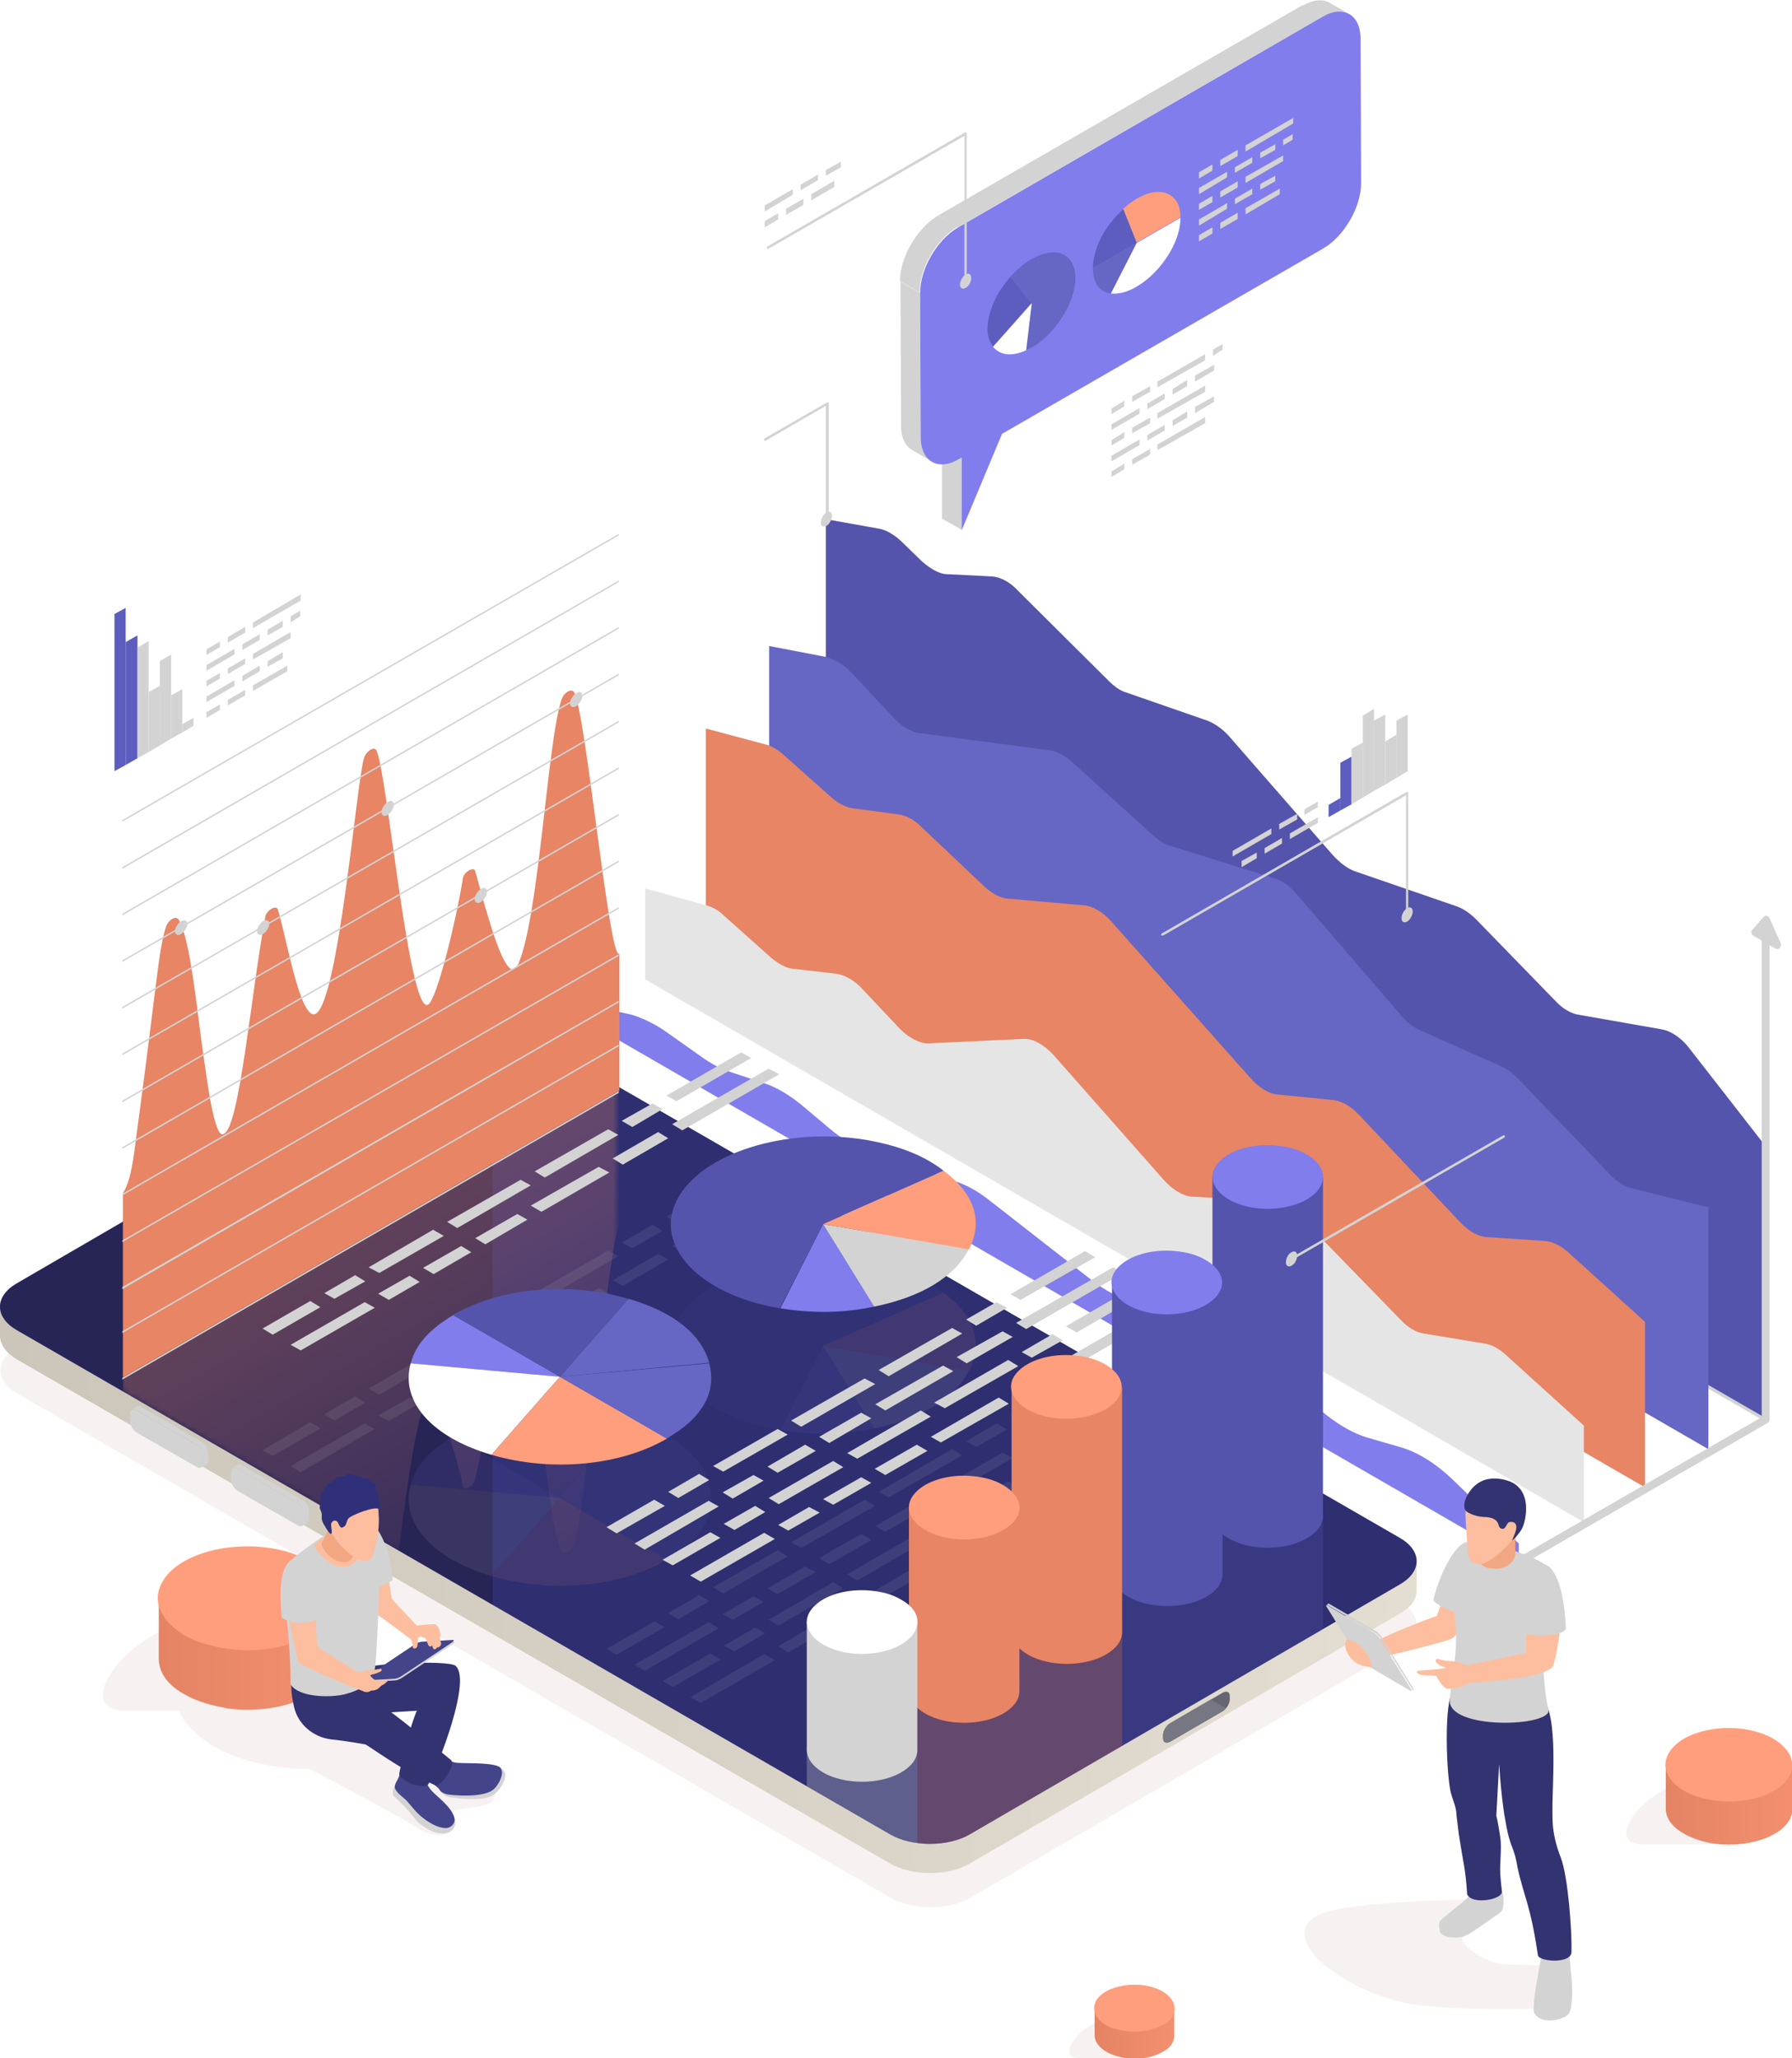 <?xml version="1.0" encoding="utf-8"?>
<!-- Generator: Adobe Illustrator 23.0.3, SVG Export Plug-In . SVG Version: 6.00 Build 0)  -->
<svg version="1.1" id="_x30_" xmlns="http://www.w3.org/2000/svg" xmlns:xlink="http://www.w3.org/1999/xlink" x="0px" y="0px"
	 viewBox="0 0 319.4 366.7" style="enable-background:new 0 0 319.4 366.7;" xml:space="preserve">
<style type="text/css">
	.st0{fill:#D3D3D3;}
	.st1{fill:#5454AC;}
	.st2{fill:#6666C4;}
	.st3{fill:#E78565;}
	.st4{fill:#E5E5E5;}
	.st5{fill:#817DEC;}
	.st6{opacity:0.6;fill:#F2E9E7;}
	.st7{fill:url(#SVGID_1_);}
	.st8{fill:#2E2E70;}
	.st9{opacity:0.3;fill:#181019;}
	.st10{fill:#181019;}
	.st11{fill:#666673;}
	.st12{fill:#777784;}
	.st13{enable-background:new    ;}
	.st14{filter:url(#Adobe_OpacityMaskFilter);}
	.st15{clip-path:url(#SVGID_3_);fill:url(#SVGID_5_);}
	.st16{opacity:0.3;clip-path:url(#SVGID_3_);mask:url(#SVGID_4_);}
	.st17{fill:url(#SVGID_6_);}
	.st18{opacity:0.3;clip-path:url(#SVGID_3_);}
	.st19{fill:#8A18ED;}
	.st20{fill:#FFD03B;}
	.st21{fill:#E8A3D7;}
	.st22{fill:#E467E8;}
	.st23{opacity:0.1;}
	.st24{fill:#FF9E7C;}
	.st25{fill:#FFFFFF;}
	.st26{fill:#5D5DBF;}
	.st27{fill:url(#SVGID_7_);}
	.st28{fill:url(#SVGID_8_);}
	.st29{fill:url(#SVGID_9_);}
	.st30{fill:#FCBE9F;}
	.st31{fill:#333372;}
	.st32{fill:#F1A782;}
	.st33{fill:#44448B;}
	.st34{fill:#30307A;}
</style>
<g id="_x31_">
	<g id="_x32__1_">
		<g id="_x31_4_1_">
			<g>
				<path class="st0" d="M143.7,153.7c0.1-0.2,0.4-0.3,0.6-0.3l4.9,0.6c0.3,0,0.5,0.3,0.6,0.5c0,0.2,0,0.3-0.1,0.5
					c-0.1,0.1-0.1,0.2-0.2,0.2l-1,0.6l166.3,96c-0.1,0.5-0.2,0.9-0.3,1.4l-167.4-96.6l-1.6,0.9c-0.2,0.1-0.4,0.1-0.6,0
					c-0.2-0.1-0.3-0.2-0.4-0.4l-1-2.8C143.5,154.1,143.6,153.9,143.7,153.7z"/>
				<g>
					<path class="st1" d="M168.8,102.3l8,0.4c1.4,0.1,3.1,0.9,4.5,2.4l16.3,16.2c1,1,2.1,1.8,3.2,2.1l14.4,5
						c1.3,0.5,2.6,1.4,3.8,2.7l18.6,21.3c1.2,1.3,2.5,2.3,3.8,2.8l18.3,6.3c1.1,0.4,2.3,1.2,3.4,2.3l14.1,14.5
						c1.3,1.4,2.8,2.3,4.2,2.5l14.8,2.6c1.7,0.3,3.6,1.6,5,3.5l13.4,17.2v48.5l-167.4-96.7V92.5l9.5,1.7c1.2,0.2,2.6,1,3.9,2.2
						l3.7,3.6C165.9,101.4,167.5,102.3,168.8,102.3z"/>
					<path class="st2" d="M151.8,119.9l7.5,8c1.4,1.5,3,2.5,4.5,2.7l23.4,3.1c1.2,0.2,2.6,0.9,3.8,2l14.6,13.2c1,0.9,2,1.5,3,1.8
						l18.6,5.8c1.4,0.4,2.8,1.5,4,2.9l18.6,21.6c1,1.2,2.2,2.1,3.4,2.6l14.4,6.4c1,0.4,2,1.2,3,2.2l16.3,17c1.2,1.3,2.6,2.2,3.9,2.5
						l13.7,3.4v7.3v35.8l-167.4-96.7v-46.4l10.4,2C149,117.6,150.5,118.5,151.8,119.9z"/>
					<path class="st3" d="M139.8,134.6l8.3,7.4c1.2,1.1,2.6,1.8,3.8,2l8.3,1.1c1.3,0.2,2.7,0.9,4,2.2l11.2,10.6
						c1.4,1.3,2.9,2.1,4.2,2.2l13.6,1.2c1.5,0.1,3.4,1.2,4.9,2.9l24.8,27.9c1.5,1.7,3.3,2.8,4.8,2.9l10,1c1.5,0.2,3.1,1.1,4.6,2.7
						l17.9,19c1.5,1.6,3.2,2.6,4.7,2.7l10.5,0.7c1.3,0.1,2.7,0.8,4.1,2l13.7,12.4V265l-167.4-96.7v-38.5l10.9,2.9
						C137.7,133,138.8,133.7,139.8,134.6z"/>
					<path class="st4" d="M129.1,163.2l8.3,7.4c1.3,1.1,2.7,1.9,3.9,2l7.8,0.9c1.4,0.2,3.1,1.1,4.5,2.6l6.7,7.1
						c1.6,1.7,3.6,2.7,5.1,2.7l17.1-0.8c1.6-0.1,3.7,1.1,5.4,3l19.5,22.1c1.6,1.8,3.5,2.9,5,3l14.5,0.8c1.4,0.1,3.1,1,4.6,2.5
						l18.1,18.6c1.3,1.4,2.8,2.3,4.2,2.5l10.9,1.8c1.2,0.2,2.5,0.9,3.7,2l13.9,12.6v17.2L115,174.5v-16.2l10.9,3
						C127,161.6,128.1,162.2,129.1,163.2z"/>
					<path class="st5" d="M119.1,184.1l5.8,4.1c1.8,1.3,3.5,2.2,5.3,2.8l6,2c2.2,0.7,4.5,2.1,6.7,3.9l5,4.2c2.1,1.8,4.4,3.1,6.5,3.8
						l16,5.6c2,0.7,4,1.8,6,3.4l18.2,14.2c2.3,1.8,4.8,3.1,7,3.7l11.1,3c2.4,0.7,5,2.1,7.5,4.1l16.2,13.2c2.4,1.9,4.9,3.3,7.2,4
						l6.2,1.8c3,0.9,6.2,2.9,9.1,5.7l11.8,11.4v3l-167.4-96.7v-2.6l9.3,2.1C114.6,181.4,116.9,182.5,119.1,184.1z"/>
				</g>
				<g>
					<path class="st0" d="M263,281.9l51-29.4v-85.9c0-0.4,0.3-0.7,0.7-0.7c0.4,0,0.7,0.3,0.7,0.7v86.3c0,0.2-0.1,0.5-0.3,0.6
						l-51.3,29.6c-0.1,0.1-0.2,0.1-0.3,0.1c-0.2,0-0.5-0.1-0.6-0.3C262.6,282.5,262.7,282.1,263,281.9z"/>
					<path class="st0" d="M312.3,165.7l2-2.3c0.2-0.2,0.4-0.3,0.6-0.2c0.2,0,0.4,0.2,0.5,0.4l2,4.5c0.1,0.3,0,0.6-0.2,0.8
						c-0.1,0.1-0.3,0.2-0.5,0.2c-0.1,0-0.2,0-0.3-0.1l-3.9-2.3c-0.2-0.1-0.3-0.3-0.3-0.5C312.1,166.1,312.1,165.9,312.3,165.7z"/>
					<path class="st0" d="M260.4,283.8l0.6-2.9c0-0.2,0.2-0.4,0.4-0.5c0.2-0.1,0.5-0.1,0.7,0.1l4,2.9c0.2,0.2,0.3,0.5,0.2,0.8
						c-0.1,0.2-0.2,0.3-0.3,0.4c-0.1,0.1-0.2,0.1-0.3,0.1l-4.5,0c-0.2,0-0.4-0.1-0.5-0.2C260.4,284.2,260.4,284,260.4,283.8z"/>
				</g>
			</g>
		</g>
		<g id="_x31_6_2_">
			<g id="_x31_6_3_">
				<g>
					<path class="st6" d="M249.5,285.3L93.9,195.5c-4-2.3-10.4-2.3-14.4,0L3,240c-3.9,2.3-3.9,6,0.1,8.3l155.6,89.8
						c4,2.3,10.4,2.3,14.3,0l76.6-44.5C253.5,291.3,253.4,287.6,249.5,285.3z"/>
					<g>
						<linearGradient id="SVGID_1_" gradientUnits="userSpaceOnUse" x1="-1.649113e-05" y1="283.222" x2="252.466" y2="283.222">
							<stop  offset="0" style="stop-color:#CBC6B9"/>
							<stop  offset="1" style="stop-color:#E4DED2"/>
						</linearGradient>
						<path class="st7" d="M0,232.8l0,5.2c0,1.5,1,3,3,4.2l155.6,89.8c4,2.3,10.4,2.3,14.3,0l76.6-44.5c2-1.1,3-2.6,3-4.1l0-5.2
							L0,232.8z"/>
						<g>
							<path class="st8" d="M249.5,274c4,2.3,4,6,0,8.3l-76.6,44.5c-3.9,2.3-10.4,2.3-14.3,0L3,237c-4-2.3-4-6-0.1-8.3l76.6-44.5
								c4-2.3,10.4-2.3,14.4,0L249.5,274z"/>
						</g>
						<path class="st9" d="M87.7,182.5c-2.9-0.2-5.9,0.4-8.2,1.7L3,228.7c-3.9,2.3-3.9,6,0.1,8.3l84.7,48.9V182.5z"/>
						<polygon class="st10" points="21.8,217.7 36.2,217.7 67.3,199.7 67.3,191.3 						"/>
						<path class="st11" d="M217.9,304.9l-9.3,5.4c-0.7,0.4-1.3,0.2-1.3-0.6v-0.6c0-0.7,0.6-1.7,1.3-2.1l9.3-5.4
							c0.7-0.4,1.3-0.2,1.3,0.6v0.6C219.2,303.5,218.6,304.5,217.9,304.9z"/>
						<path class="st12" d="M218.5,304.4l-2.7-1.6l-7.2,4.2c-0.7,0.4-1.3,1.4-1.3,2.1v0.6c0,0.7,0.6,1,1.3,0.6l9.3-5.4
							C218.1,304.8,218.3,304.6,218.5,304.4z"/>
						<g>
							<g class="st13">
								<path class="st0" d="M36.9,258c-0.1-0.2-0.3-0.5-0.4-0.7c-0.1-0.2-0.3-0.3-0.5-0.4l-10.8-6.2c-0.3-0.2-0.6-0.2-0.8-0.1
									l-0.9,0.5c0.2-0.1,0.5-0.1,0.8,0.1l10.8,6.2c0.2,0.1,0.3,0.2,0.5,0.4c0.2,0.2,0.3,0.4,0.4,0.7c0.1,0.3,0.2,0.6,0.2,0.8
									l0,1.4c0,0.3-0.1,0.6-0.3,0.7l0.9-0.5c0.2-0.1,0.3-0.4,0.3-0.7l0-1.4C37,258.6,37,258.3,36.9,258z"/>
								<path class="st0" d="M35.1,257.5l-10.8-6.2c-0.6-0.3-1.1-0.1-1.1,0.6l0,1.4c0,0.7,0.5,1.5,1.1,1.9l10.8,6.2
									c0.6,0.3,1.1,0.1,1.1-0.6l0-1.4C36.2,258.7,35.7,257.8,35.1,257.5z"/>
							</g>
							<g class="st13">
								<path class="st0" d="M54.9,268.4c-0.1-0.2-0.3-0.5-0.4-0.7c-0.1-0.2-0.3-0.3-0.5-0.4l-10.8-6.2c-0.3-0.2-0.6-0.2-0.8-0.1
									l-0.9,0.5c0.2-0.1,0.5-0.1,0.8,0.1l10.8,6.2c0.2,0.1,0.3,0.2,0.5,0.4c0.2,0.2,0.3,0.4,0.4,0.7c0.1,0.3,0.2,0.6,0.2,0.8
									l0,1.4c0,0.3-0.1,0.6-0.3,0.7l0.9-0.5c0.2-0.1,0.3-0.4,0.3-0.7l0-1.4C55.1,269,55,268.7,54.9,268.4z"/>
								<path class="st0" d="M53.1,267.9l-10.8-6.2c-0.6-0.3-1.1-0.1-1.1,0.6l0,1.4c0,0.7,0.5,1.5,1.1,1.9l10.8,6.2
									c0.6,0.3,1.1,0.1,1.1-0.6l0-1.4C54.2,269.1,53.7,268.2,53.1,267.9z"/>
							</g>
						</g>
					</g>
				</g>
				<g>
					<defs>
						<path id="SVGID_2_" d="M249.5,274c4,2.3,4,6,0,8.3l-76.6,44.5c-3.9,2.3-10.4,2.3-14.3,0L3,237c-4-2.3-4-6-0.1-8.3l76.6-44.5
							c4-2.3,10.4-2.3,14.4,0L249.5,274z"/>
					</defs>
					<clipPath id="SVGID_3_">
						<use xlink:href="#SVGID_2_"  style="overflow:visible;"/>
					</clipPath>
					<defs>
						<filter id="Adobe_OpacityMaskFilter" filterUnits="userSpaceOnUse" x="21.8" y="194.6" width="88.5" height="122.8">
							<feColorMatrix  type="matrix" values="1 0 0 0 0  0 1 0 0 0  0 0 1 0 0  0 0 0 1 0"/>
						</filter>
					</defs>
					<mask maskUnits="userSpaceOnUse" x="21.8" y="194.6" width="88.5" height="122.8" id="SVGID_4_">
						<g id="XMLID_2_" class="st14">
							<linearGradient id="SVGID_5_" gradientUnits="userSpaceOnUse" x1="51.539" y1="228.073" x2="85.66" y2="287.173">
								<stop  offset="0" style="stop-color:#FFFFFF"/>
								<stop  offset="3.461224e-02" style="stop-color:#F2F2F2"/>
								<stop  offset="0.246" style="stop-color:#AAAAAA"/>
								<stop  offset="0.444" style="stop-color:#6D6D6D"/>
								<stop  offset="0.624" style="stop-color:#3E3E3E"/>
								<stop  offset="0.783" style="stop-color:#1C1C1C"/>
								<stop  offset="0.913" style="stop-color:#070707"/>
								<stop  offset="1" style="stop-color:#000000"/>
							</linearGradient>
							<rect x="15.4" y="168.5" class="st15" width="107.4" height="180.1"/>
						</g>
					</mask>
					<g class="st16">
						
							<linearGradient id="SVGID_6_" gradientUnits="userSpaceOnUse" x1="66.052" y1="481.489" x2="66.052" y2="567.155" gradientTransform="matrix(1 -0.577 0 -1 0 825.899)">
							<stop  offset="0" style="stop-color:#2E2E70"/>
							<stop  offset="1" style="stop-color:#E78565"/>
						</linearGradient>
						<path class="st17" d="M102.3,275.2c-0.5,1.2-1.8,1.9-2.2,1.2c-2.5-4.3-4-33.9-7.7-38.1c-0.3-0.3-1,0-1.4,0.7
							c-2,3.7-4.4,15.6-6.3,24.6c-0.2,1.1-2.1,2.2-2.2,1.2c-1.1-5.7-4.6-16.3-6.2-15.4c-3.4,2-7.3,49.9-9.2,55.9
							c-0.4,1.2-1.8,2-2.2,1.2c-1.3-2.2-4.5-38-8.6-35.7c-2.8,1.6-5.4,20.7-6.8,26.4c-0.3,1.2-2,2.1-2.2,1.2
							c-2.5-10.3-4.6-32.4-7.4-30.2c-1.7,0.5-3.2,14.8-3.5,17c-1.2,9.2-2.4,24.7-4.6,30.4c-0.5,1.2-1.8,2-2.2,1.2
							c-1.3-2.2-1.8-9.3-4.8-28.1c-0.9-5.4-1.2-9.9-2.9-10.6v-32.8l88.5-51.1v24.4C108.6,219.6,104.4,269.4,102.3,275.2z"/>
					</g>
					<g class="st18">
						<g>
							<path class="st1" d="M216.1,269.6v60.3c0,1.5,0.9,2.9,2.9,4.1c3.8,2.2,10.1,2.2,13.9,0c1.9-1.1,2.9-2.5,2.9-4v-60.3
								L216.1,269.6z"/>
							<path class="st19" d="M232.9,265.5c-1.5-0.9-3.3-1.4-5.4-1.6c-4.3-0.4-8.3,0.8-10.3,3c-2,2.2-1.2,4.8,1.8,6.6
								c2.3,1.3,5.3,1.9,8.5,1.6c3.2-0.3,5.7-1.4,7.2-3C236.7,269.9,235.9,267.3,232.9,265.5z"/>
						</g>
						<g>
							<path class="st1" d="M198.2,279.6v51.8c0,1.5,0.9,2.9,2.9,4.1c3.8,2.2,10.1,2.2,13.9,0c1.9-1.1,2.9-2.5,2.9-4v-51.8
								L198.2,279.6z"/>
							<path class="st20" d="M214.9,275.6c-1.5-0.9-3.3-1.4-5.4-1.6c-4.3-0.4-8.3,0.8-10.3,3c-2,2.2-1.2,4.8,1.8,6.6
								c2.3,1.3,5.3,1.9,8.5,1.6c3.2-0.3,5.7-1.4,7.2-3C218.7,280,218,277.4,214.9,275.6z"/>
						</g>
						<g>
							<path class="st3" d="M180.3,289v43.6c0,1.5,0.9,2.9,2.9,4.1c3.8,2.2,10.1,2.2,13.9,0c1.9-1.1,2.9-2.5,2.9-4v-43.6L180.3,289z
								"/>
							<path class="st19" d="M197,285c-1.5-0.9-3.3-1.4-5.4-1.6c-4.3-0.4-8.3,0.8-10.3,3c-2,2.2-1.2,4.8,1.8,6.6
								c2.3,1.3,5.3,1.9,8.5,1.6c3.2-0.3,5.7-1.4,7.2-3C200.8,289.3,200.1,286.7,197,285z"/>
						</g>
						<g>
							<path class="st3" d="M162,300v32.5c0,1.5,0.9,2.9,2.9,4.1c3.8,2.2,10.1,2.2,13.9,0c1.9-1.1,2.9-2.5,2.9-4v-32.5L162,300z"/>
							<path class="st21" d="M178.8,296c-1.5-0.9-3.3-1.4-5.4-1.6c-4.3-0.4-8.3,0.8-10.3,3c-2,2.2-1.2,4.8,1.8,6.6
								c2.3,1.3,5.3,1.9,8.5,1.6c3.2-0.3,5.7-1.4,7.2-3C182.6,300.3,181.9,297.8,178.8,296z"/>
						</g>
						<g>
							<path class="st0" d="M143.8,311.4v22.7c0,1.5,0.9,2.9,2.9,4.1c3.8,2.2,10.1,2.2,13.9,0c1.9-1.1,2.9-2.5,2.9-4v-22.7
								L143.8,311.4z"/>
							<path class="st22" d="M160.6,307.4c-1.5-0.9-3.3-1.4-5.4-1.6c-4.3-0.4-8.3,0.8-10.3,3c-2,2.2-1.2,4.8,1.8,6.6
								c2.3,1.3,5.3,1.9,8.5,1.6c3.2-0.3,5.7-1.4,7.2-3C164.4,311.7,163.7,309.1,160.6,307.4z"/>
						</g>
					</g>
				</g>
				<g class="st23">
					<g>
						<polygon class="st0" points="118.5,289.9 109.9,294.8 108.1,293.8 116.6,288.9 						"/>
						<polygon class="st0" points="126.4,285.3 120.9,288.5 119.1,287.4 124.6,284.2 						"/>
						<polygon class="st0" points="140.4,277.3 128.9,283.9 127.1,282.8 138.6,276.2 						"/>
						<polygon class="st0" points="156,268.3 142.8,275.8 141,274.8 154.1,267.2 						"/>
						<polygon class="st0" points="156.6,265.8 158.4,266.8 171.5,259.3 169.7,258.2 						"/>
						<polygon class="st0" points="179.5,254.7 174,257.8 172.2,256.8 177.6,253.6 						"/>
						<polygon class="st0" points="195.2,245.6 181.9,253.3 180.1,252.2 193.4,244.5 						"/>
						<polygon class="st0" points="128.1,290.1 114.9,297.7 113.1,296.6 126.3,289 						"/>
						<polygon class="st0" points="136.1,285.4 130.6,288.6 128.8,287.6 134.3,284.4 						"/>
						<polygon class="st0" points="145.4,280.1 138.6,284 136.8,283 143.5,279.1 						"/>
						<polygon class="st0" points="155.3,274.4 147.8,278.7 146,277.6 153.5,273.3 						"/>
						<polygon class="st0" points="156,271.9 157.8,272.9 169.9,266 168.1,264.9 						"/>
						<polygon class="st0" points="180.5,259.8 172.3,264.5 170.5,263.5 178.7,258.8 						"/>
						<polygon class="st0" points="200.2,248.5 182.9,258.4 181.1,257.4 198.4,247.4 						"/>
						<polygon class="st0" points="128.4,295.7 119.9,300.6 118.1,299.5 126.6,294.6 						"/>
						<polygon class="st0" points="136.4,291 130.9,294.2 129,293.2 134.6,290 						"/>
						<polygon class="st0" points="150.3,283 138.8,289.6 137,288.6 148.5,281.9 						"/>
						<polygon class="st0" points="165.9,274 152.8,281.6 151,280.5 164.1,272.9 						"/>
						<polygon class="st0" points="166.5,271.5 168.4,272.6 181.5,265 179.7,263.9 						"/>
						<polygon class="st0" points="189.4,260.4 183.9,263.6 182.1,262.5 187.6,259.4 						"/>
						<polygon class="st0" points="205.2,251.3 191.9,259 190,257.9 203.3,250.3 						"/>
						<polygon class="st0" points="138.1,295.8 124.9,303.4 123,302.4 136.2,294.7 						"/>
						<polygon class="st0" points="146.1,291.2 140.5,294.4 138.7,293.3 144.2,290.1 						"/>
						<polygon class="st0" points="155.3,285.9 148.5,289.8 146.7,288.7 153.5,284.8 						"/>
						<polygon class="st0" points="165.3,280.1 157.8,284.4 155.9,283.4 163.4,279 						"/>
						<polygon class="st0" points="165.9,277.6 167.7,278.7 179.8,271.7 178,270.6 						"/>
						<polygon class="st0" points="190.4,265.6 182.3,270.3 180.5,269.2 188.6,264.5 						"/>
						<polygon class="st0" points="210.1,254.2 192.9,264.2 191,263.1 208.3,253.1 						"/>
						<polygon class="st0" points="57.1,254.5 48.6,259.4 46.8,258.4 55.3,253.4 						"/>
						<polygon class="st0" points="65.1,249.9 59.6,253.1 57.8,252 63.3,248.8 						"/>
						<polygon class="st0" points="79.1,241.8 67.6,248.5 65.7,247.4 77.2,240.8 						"/>
						<polygon class="st0" points="94.6,232.8 81.5,240.4 79.7,239.4 92.8,231.8 						"/>
						<polygon class="st0" points="95.3,230.4 97.1,231.4 110.2,223.8 108.4,222.8 						"/>
						<polygon class="st0" points="118.1,219.3 112.7,222.4 110.8,221.4 116.3,218.2 						"/>
						<polygon class="st0" points="133.9,210.2 120.6,217.9 118.8,216.8 132.1,209.1 						"/>
						<polygon class="st0" points="66.8,254.6 53.6,262.3 51.8,261.2 65,253.6 						"/>
						<polygon class="st0" points="74.8,250 69.3,253.2 67.4,252.2 73,249 						"/>
						<polygon class="st0" points="84,244.7 77.3,248.6 75.4,247.6 82.2,243.7 						"/>
						<polygon class="st0" points="94,238.9 86.5,243.3 84.7,242.2 92.2,237.9 						"/>
						<polygon class="st0" points="94.6,236.5 96.5,237.5 108.6,230.5 106.7,229.5 						"/>
						<polygon class="st0" points="119.1,224.4 111,229.1 109.2,228.1 117.3,223.4 						"/>
						<polygon class="st0" points="138.9,213 121.6,223 119.8,222 137,212 						"/>
					</g>
					<g>
						<path class="st5" d="M99.8,266.9l-26.6-2.4c0.9-3.4,3.4-6.1,7.6-8.6L99.8,266.9z"/>
						<path class="st0" d="M99.8,266.9l-12.2,13.9c-10.6-3.1-16.3-9.5-14.4-16.3L99.8,266.9z"/>
						<path class="st24" d="M99.8,266.9l19.1,11c-8.4,4.9-20.7,6-31.3,2.9L99.8,266.9z"/>
						<path class="st2" d="M99.8,266.9l26.6-2.4c1.4,5.1-1.2,9.8-7.6,13.4L99.8,266.9z"/>
						<path class="st2" d="M99.8,266.9L112,253c8,2.3,13,6.3,14.4,11.4L99.8,266.9z"/>
						<path class="st1" d="M99.8,266.9l-19.1-11c8.4-4.9,20.7-6,31.3-2.9L99.8,266.9z"/>
					</g>
					<g>
						<path class="st5" d="M146.7,239.8l9.1,14.7c-5.6,1.2-11,1.2-16.7,0.3L146.7,239.8z"/>
						<path class="st0" d="M146.7,239.8l26,4.4c-2.5,5-8.5,8.6-16.9,10.3L146.7,239.8z"/>
						<path class="st1" d="M146.7,239.8l-7.7,15c-14.4-2.4-22.6-11.2-18.3-19.4s19.3-13,33.7-10.6c5.7,1,10.2,2.7,13.8,5.5
							L146.7,239.8z"/>
						<path class="st24" d="M146.7,239.8l21.5-9.5c5.5,4.1,7.1,9,4.5,14L146.7,239.8z"/>
					</g>
				</g>
				<g>
					<path class="st3" d="M102.3,123.3c-0.5-0.7-1.8,0.1-2.2,1.3c-2.5,7.2-4,38.5-7.7,47.1c-0.3,0.7-1,1.2-1.4,0.9
						c-2-1.4-4.4-10.5-6.3-17.4c-0.2-0.9-2.1,0.2-2.2,1.3c-1.1,7-4.6,21.6-6.2,22.5c-3.4,2-7.3-41.4-9.2-45.3
						c-0.4-0.8-1.8,0.1-2.2,1.3c-1.3,3.7-4.5,43.2-8.6,45.6c-2.8,1.6-5.4-14.5-6.8-18.6c-0.3-0.8-2,0.2-2.2,1.3
						c-2.5,13.2-4.6,37.6-7.4,38.7c-1.7,1.4-3.2-11.1-3.5-13c-1.2-7.8-2.4-21.9-4.6-25.2c-0.5-0.7-1.8,0.1-2.2,1.3
						c-1.3,3.7-1.8,11.4-4.8,33.6c-0.9,6.4-1.2,11.3-2.9,13.9v32.8l88.5-51.1v-24.4C108.6,171.6,104.4,126.6,102.3,123.3z"/>
					<g>
						<polygon class="st0" points="21.8,146.1 21.8,146.4 110.3,95.4 110.3,95.1 						"/>
						<polygon class="st0" points="21.8,154.8 110.3,103.7 110.3,103.4 21.8,154.5 						"/>
						<polygon class="st0" points="21.8,237.2 21.8,237.5 110.3,186.4 110.3,186.1 						"/>
						<polygon class="st0" points="21.8,245.8 110.3,194.7 110.3,194.4 21.8,245.5 						"/>
						<polygon class="st0" points="21.8,163.1 110.3,112 110.3,111.7 21.8,162.8 						"/>
						<polygon class="st0" points="21.8,171.4 110.3,120.3 110.3,120 21.8,171.1 						"/>
						<polygon class="st0" points="21.8,179.7 110.3,128.7 110.3,128.4 21.8,179.4 						"/>
						<polygon class="st0" points="21.8,188 110.3,137 110.3,136.7 21.8,187.7 						"/>
						<polygon class="st0" points="21.8,196.4 110.3,145.3 110.3,145 21.8,196.1 						"/>
						<polygon class="st0" points="21.8,204.7 110.3,153.6 110.3,153.3 21.8,204.4 						"/>
						<polygon class="st0" points="21.8,213 110.3,161.9 110.3,161.6 21.8,212.7 						"/>
						<polygon class="st0" points="21.8,221.3 110.3,170.3 110.3,170 21.8,221 						"/>
						<polygon class="st0" points="21.8,229.7 110.3,178.6 110.3,178.3 21.8,229.3 						"/>
					</g>
					<g>
						<path class="st0" d="M70.2,143.4c0,0.6-0.5,1.4-1.1,1.8c-0.6,0.4-1.1,0.1-1.1-0.5c0-0.6,0.5-1.4,1.1-1.8
							C69.7,142.5,70.2,142.7,70.2,143.4z"/>
						<path class="st0" d="M48,164.6c0,0.6-0.5,1.4-1.1,1.8s-1.1,0.1-1.1-0.5c0-0.6,0.5-1.4,1.1-1.8C47.5,163.8,48,164,48,164.6z"/>
						<path class="st0" d="M33.4,164.6c0,0.6-0.5,1.4-1.1,1.8c-0.6,0.4-1.1,0.1-1.1-0.5c0-0.6,0.5-1.4,1.1-1.8
							C32.9,163.8,33.4,164,33.4,164.6z"/>
						<path class="st0" d="M86.8,158.9c0,0.6-0.5,1.4-1.1,1.8c-0.6,0.4-1.1,0.1-1.1-0.5c0-0.6,0.5-1.4,1.1-1.8
							C86.3,158,86.8,158.2,86.8,158.9z"/>
						<path class="st0" d="M103.8,124c0,0.6-0.5,1.4-1.1,1.8c-0.6,0.4-1.1,0.1-1.1-0.5c0-0.6,0.5-1.4,1.1-1.8
							C103.3,123.1,103.8,123.3,103.8,124z"/>
					</g>
				</g>
				<g>
					<g>
						<polygon class="st0" points="118.5,268.3 109.9,273.2 108.1,272.1 116.6,267.2 						"/>
						<polygon class="st0" points="126.4,263.7 120.9,266.9 119.1,265.8 124.6,262.6 						"/>
						<polygon class="st0" points="140.4,255.6 128.9,262.2 127.1,261.2 138.6,254.6 						"/>
						<polygon class="st0" points="156,246.6 142.8,254.2 141,253.1 154.1,245.6 						"/>
						<polygon class="st0" points="156.6,244.1 158.4,245.2 171.5,237.6 169.7,236.6 						"/>
						<polygon class="st0" points="179.5,233 174,236.2 172.2,235.1 177.6,232 						"/>
						<polygon class="st0" points="195.2,224 181.9,231.6 180.1,230.6 193.4,222.9 						"/>
						<polygon class="st0" points="128.1,268.4 114.9,276.1 113.1,275 126.3,267.4 						"/>
						<polygon class="st0" points="136.1,263.8 130.6,267 128.8,265.9 134.3,262.8 						"/>
						<polygon class="st0" points="145.4,258.5 138.6,262.4 136.8,261.3 143.5,257.4 						"/>
						<polygon class="st0" points="155.3,252.7 147.8,257.1 146,256 153.5,251.7 						"/>
						<polygon class="st0" points="156,250.2 157.8,251.3 169.9,244.3 168.1,243.3 						"/>
						<polygon class="st0" points="180.5,238.2 172.3,242.9 170.5,241.8 178.7,237.2 						"/>
						<polygon class="st0" points="200.2,226.8 182.9,236.8 181.1,235.7 198.4,225.8 						"/>
						<polygon class="st0" points="128.4,274 119.9,278.9 118.1,277.9 126.6,273 						"/>
						<polygon class="st0" points="136.4,269.4 130.9,272.6 129,271.5 134.6,268.3 						"/>
						<polygon class="st0" points="150.3,261.4 138.8,268 137,266.9 148.5,260.3 						"/>
						<polygon class="st0" points="165.9,252.4 152.8,259.9 151,258.9 164.1,251.3 						"/>
						<polygon class="st0" points="166.5,249.9 168.4,250.9 181.5,243.4 179.7,242.3 						"/>
						<polygon class="st0" points="189.4,238.8 183.9,241.9 182.1,240.9 187.6,237.7 						"/>
						<polygon class="st0" points="205.2,229.7 191.9,237.4 190,236.3 203.3,228.6 						"/>
						<polygon class="st0" points="138.1,274.2 124.9,281.8 123,280.7 136.2,273.1 						"/>
						<polygon class="st0" points="146.1,269.5 140.5,272.7 138.7,271.7 144.2,268.5 						"/>
						<polygon class="st0" points="155.3,264.2 148.5,268.1 146.7,267.1 153.5,263.2 						"/>
						<polygon class="st0" points="165.3,258.5 157.8,262.8 155.9,261.7 163.4,257.4 						"/>
						<polygon class="st0" points="165.9,256 167.7,257 179.8,250.1 178,249 						"/>
						<polygon class="st0" points="190.4,243.9 182.3,248.6 180.5,247.6 188.6,242.9 						"/>
						<polygon class="st0" points="210.1,232.6 192.9,242.5 191,241.5 208.3,231.5 						"/>
						<polygon class="st0" points="57.1,232.9 48.6,237.8 46.8,236.7 55.3,231.8 						"/>
						<polygon class="st0" points="65.1,228.3 59.6,231.4 57.8,230.4 63.3,227.2 						"/>
						<polygon class="st0" points="79.1,220.2 67.6,226.8 65.7,225.8 77.2,219.1 						"/>
						<polygon class="st0" points="94.6,211.2 81.5,218.8 79.7,217.7 92.8,210.2 						"/>
						<polygon class="st0" points="95.3,208.7 97.1,209.8 110.2,202.2 108.4,201.2 						"/>
						<polygon class="st0" points="118.1,197.6 112.7,200.8 110.8,199.7 116.3,196.6 						"/>
						<polygon class="st0" points="133.9,188.5 120.6,196.2 118.8,195.2 132.1,187.5 						"/>
						<polygon class="st0" points="66.8,233 53.6,240.6 51.8,239.6 65,232 						"/>
						<polygon class="st0" points="74.8,228.4 69.3,231.6 67.4,230.5 73,227.3 						"/>
						<polygon class="st0" points="84,223.1 77.3,227 75.4,225.9 82.2,222 						"/>
						<polygon class="st0" points="94,217.3 86.5,221.7 84.7,220.6 92.2,216.3 						"/>
						<polygon class="st0" points="94.6,214.8 96.5,215.9 108.6,208.9 106.7,207.9 						"/>
						<polygon class="st0" points="119.1,202.8 111,207.5 109.2,206.4 117.3,201.7 						"/>
						<polygon class="st0" points="138.9,191.4 121.6,201.4 119.8,200.3 137,190.4 						"/>
					</g>
					<g>
						<path class="st5" d="M99.8,245.3l-26.6-2.4c0.9-3.4,3.4-6.1,7.6-8.6L99.8,245.3z"/>
						<path class="st25" d="M99.8,245.3l-12.2,13.9c-10.6-3.1-16.3-9.5-14.4-16.3L99.8,245.3z"/>
						<path class="st24" d="M99.8,245.3l19.1,11c-8.4,4.9-20.7,6-31.3,2.9L99.8,245.3z"/>
						<path class="st2" d="M99.8,245.3l26.6-2.4c1.4,5.1-1.2,9.8-7.6,13.4L99.8,245.3z"/>
						<path class="st2" d="M99.8,245.3l12.2-13.9c8,2.3,13,6.3,14.4,11.4L99.8,245.3z"/>
						<path class="st1" d="M99.8,245.3l-19.1-11c8.4-4.9,20.7-6,31.3-2.9L99.8,245.3z"/>
					</g>
					<g>
						<path class="st5" d="M146.7,218.1l9.1,14.7c-5.6,1.2-11,1.2-16.7,0.3L146.7,218.1z"/>
						<path class="st0" d="M146.7,218.1l26,4.4c-2.5,5-8.5,8.6-16.9,10.3L146.7,218.1z"/>
						<path class="st1" d="M146.7,218.1l-7.7,15c-14.4-2.4-22.6-11.2-18.3-19.4s19.3-13,33.7-10.6c5.7,1,10.2,2.7,13.8,5.5
							L146.7,218.1z"/>
						<path class="st24" d="M146.7,218.1l21.5-9.5c5.5,4.1,7.1,9,4.5,14L146.7,218.1z"/>
					</g>
				</g>
				<g>
					<g>
						<path class="st1" d="M216.1,209.7V270c0,1.5,0.9,2.9,2.9,4.1c3.8,2.2,10.1,2.2,13.9,0c1.9-1.1,2.9-2.5,2.9-4v-60.3
							L216.1,209.7z"/>
						<path class="st5" d="M232.9,205.7c-1.5-0.9-3.3-1.4-5.4-1.6c-4.3-0.4-8.3,0.8-10.3,3c-2,2.2-1.2,4.8,1.8,6.6
							c2.3,1.3,5.3,1.9,8.5,1.6c3.2-0.3,5.7-1.4,7.2-3C236.7,210,235.9,207.4,232.9,205.7z"/>
					</g>
					<g>
						<path class="st1" d="M198.2,228.6v51.8c0,1.5,0.9,2.9,2.9,4.1c3.8,2.2,10.1,2.2,13.9,0c1.9-1.1,2.9-2.5,2.9-4v-51.8
							L198.2,228.6z"/>
						<path class="st5" d="M214.9,224.5c-1.5-0.9-3.3-1.4-5.4-1.6c-4.3-0.4-8.3,0.8-10.3,3c-2,2.2-1.2,4.8,1.8,6.6
							c2.3,1.3,5.3,1.9,8.5,1.6c3.2-0.3,5.7-1.4,7.2-3C218.7,228.9,218,226.3,214.9,224.5z"/>
					</g>
					<g>
						<path class="st3" d="M180.3,247.1v43.6c0,1.5,0.9,2.9,2.9,4.1c3.8,2.2,10.1,2.2,13.9,0c1.9-1.1,2.9-2.5,2.9-4v-43.6
							L180.3,247.1z"/>
						<path class="st24" d="M197,243.1c-1.5-0.9-3.3-1.4-5.4-1.6c-4.3-0.4-8.3,0.8-10.3,3c-2,2.2-1.2,4.8,1.8,6.6
							c2.3,1.3,5.3,1.9,8.5,1.6c3.2-0.3,5.7-1.4,7.2-3C200.8,247.5,200.1,244.9,197,243.1z"/>
					</g>
					<g>
						<path class="st3" d="M162,268.7v32.5c0,1.5,0.9,2.9,2.9,4.1c3.8,2.2,10.1,2.2,13.9,0c1.9-1.1,2.9-2.5,2.9-4v-32.5L162,268.7z"
							/>
						<path class="st24" d="M178.8,264.6c-1.5-0.9-3.3-1.4-5.4-1.6c-4.3-0.4-8.3,0.8-10.3,3c-2,2.2-1.2,4.8,1.8,6.6
							c2.3,1.3,5.3,1.9,8.5,1.6c3.2-0.3,5.7-1.4,7.2-3C182.6,269,181.9,266.4,178.8,264.6z"/>
					</g>
					<g>
						<path class="st0" d="M143.8,289v22.7c0,1.5,0.9,2.9,2.9,4.1c3.8,2.2,10.1,2.2,13.9,0c1.9-1.1,2.9-2.5,2.9-4v-22.7L143.8,289z"
							/>
						<path class="st25" d="M160.6,285c-1.5-0.9-3.3-1.4-5.4-1.6c-4.3-0.4-8.3,0.8-10.3,3c-2,2.2-1.2,4.8,1.8,6.6
							c2.3,1.3,5.3,1.9,8.5,1.6c3.2-0.3,5.7-1.4,7.2-3C164.4,289.3,163.7,286.7,160.6,285z"/>
					</g>
				</g>
			</g>
		</g>
	</g>
	<path class="st6" d="M87.1,317.4c-0.5-0.4-1.2-0.5-1.9-0.6c-3-0.4-6.5-1.2-8.5-3.1c-2.1-0.6-4-1.9-5.6-3.5c-2-2.1-4.1-5.5-3.9-8.6
		c0-0.4-7.1-0.9-7.7-1c-0.9-0.1-5.3-0.3-6.6-0.2c-0.9,0.1-5-0.2-9.3-0.1l2.3-11.6c-0.7,0-3,0-9.5,0c-12.3,0-24.7,16.1-14,16.1
		c3.9,0,7,0,9.6,0c0.3,1.2,1.3,2.6,3.5,4.5c7.3,6.2,19.7,5.9,19.7,5.9s16.2,8.4,19.5,10.7c1.3,0.9,4.8,1.9,5.9,0
		c0.6-0.9-0.2-2.3-0.7-3.3l3.2-0.4c1.3-0.2,3.6-0.4,4.6-1.2C88.7,320,88.1,318.2,87.1,317.4z"/>
	<path class="st6" d="M192.4,366.7c8.3,0,9.1,0,9.1,0l1.4-7.2c-0.3,0-1.3,0-4.3,0C193.2,359.5,187.6,366.7,192.4,366.7z"/>
	<path class="st6" d="M292.8,328.6c13.1,0,14.4,0,14.4,0l2.2-11.4c-0.5,0-2.1,0-6.7,0C294,317.2,285.1,328.6,292.8,328.6z"/>
	<g>
		<g>
			<path class="st0" d="M147.4,92.7c-0.1,0-0.2-0.1-0.2-0.2V72.3l-10.7,6.2c-0.1,0.1-0.3,0-0.3-0.1c-0.1-0.1,0-0.3,0.1-0.3l11.1-6.4
				c0.1,0,0.2,0,0.2,0c0.1,0,0.1,0.1,0.1,0.2v20.6C147.6,92.6,147.5,92.7,147.4,92.7z"/>
		</g>
		<path class="st0" d="M146.3,93.1c0,0.7,0.5,0.9,1,0.6s1-1.1,1-1.8c0-0.7-0.5-0.9-1-0.6C146.8,91.6,146.3,92.5,146.3,93.1z"/>
	</g>
	<g>
		<polygon class="st0" points="39.2,114.3 36.8,115.7 36.8,116.7 39.2,115.3 		"/>
		<polygon class="st0" points="43.7,111.7 40.6,113.5 40.6,114.5 43.7,112.7 		"/>
		<polygon class="st0" points="53.6,107 53.6,105.9 45.1,110.9 45.1,111.9 		"/>
		<polygon class="st0" points="41.8,115.6 36.8,118.5 36.8,119.5 41.8,116.6 		"/>
		<polygon class="st0" points="43.2,115.8 46.3,114 46.3,113 43.2,114.8 		"/>
		<polygon class="st0" points="50.4,111.7 50.4,110.6 47.7,112.2 47.7,113.2 		"/>
		<polygon class="st0" points="51.8,110.9 53.5,109.8 53.5,108.8 51.8,109.8 		"/>
		<polygon class="st0" points="39.2,119.9 36.8,121.3 36.8,122.3 39.2,120.9 		"/>
		<polygon class="st0" points="40.6,120.1 43.7,118.3 43.7,117.3 40.6,119.1 		"/>
		<polygon class="st0" points="45.1,117.5 51.8,113.7 51.8,112.6 45.1,116.5 		"/>
		<polygon class="st0" points="41.8,121.2 36.8,124.1 36.8,125.1 41.8,122.2 		"/>
		<polygon class="st0" points="46.3,118.6 43.2,120.4 43.2,121.4 46.3,119.6 		"/>
		<polygon class="st0" points="47.7,117.8 47.7,118.8 50.4,117.3 50.4,116.2 		"/>
		<polygon class="st0" points="39.2,125.5 36.8,126.9 36.8,127.9 39.2,126.5 		"/>
		<polygon class="st0" points="40.6,125.7 43.7,123.9 43.7,122.9 40.6,124.7 		"/>
		<polygon class="st0" points="51.2,119.6 51.2,118.6 45.1,122.1 45.1,123.1 		"/>
	</g>
	<g>
		<g>
			<g>
				<path class="st0" d="M230.2,224.5c-0.1,0-0.2,0-0.2-0.1c-0.1-0.1,0-0.3,0.1-0.3l37.8-21.8c0.1-0.1,0.3,0,0.3,0.1
					c0.1,0.1,0,0.3-0.1,0.3l-37.8,21.8C230.3,224.5,230.2,224.5,230.2,224.5z"/>
			</g>
			<path class="st0" d="M229.2,224.9c0,0.7,0.5,0.9,1,0.6c0.6-0.3,1-1.1,1-1.8s-0.5-0.9-1-0.6C229.6,223.4,229.2,224.2,229.2,224.9z
				"/>
		</g>
	</g>
	<g>
		<polygon id="Cube_face_-_right_23_" class="st26" points="20.4,137.4 22.4,136.3 22.4,108.3 20.4,109.4 		"/>
		<polygon id="Cube_face_-_right_22_" class="st26" points="22.4,136.3 24.5,135.1 24.5,113.2 22.4,114.4 		"/>
		<polygon id="Cube_face_-_right_21_" class="st0" points="24.5,135.1 26.5,134 26.5,114.2 24.5,115.4 		"/>
		<polygon id="Cube_face_-_right_20_" class="st0" points="26.5,134 28.5,132.8 28.5,122.2 26.5,123.3 		"/>
		<polygon id="Cube_face_-_right_19_" class="st0" points="28.5,132.8 30.5,131.6 30.5,116.6 28.5,117.8 		"/>
		<polygon id="Cube_face_-_right_18_" class="st0" points="30.5,131.6 32.5,130.5 32.5,122.8 30.5,123.9 		"/>
		<polygon id="Cube_face_-_right_10_" class="st0" points="32.5,130.5 34.5,129.3 34.5,127.9 32.5,129 		"/>
	</g>
	<g>
		<path class="st0" d="M249.8,163.6c0,0.7,0.5,0.9,1,0.6s1-1.1,1-1.8c0-0.7-0.5-0.9-1-0.6C250.3,162.1,249.8,162.9,249.8,163.6z"/>
		<g>
			<g>
				<path class="st0" d="M207.2,166.7c-0.1,0-0.2,0-0.2-0.1c-0.1-0.1,0-0.3,0.1-0.3l43.6-25.2c0.1,0,0.2,0,0.2,0
					c0.1,0,0.1,0.1,0.1,0.2V163c0,0.1-0.1,0.2-0.2,0.2c-0.1,0-0.2-0.1-0.2-0.2v-21.3l-43.3,25C207.3,166.6,207.2,166.7,207.2,166.7z
					"/>
			</g>
			<g>
				<polygon class="st0" points="232.5,144.2 234.9,142.8 234.9,143.8 232.5,145.2 				"/>
				<polygon class="st0" points="228,146.8 231.2,145 231.2,146 228,147.8 				"/>
				<polygon class="st0" points="219.7,152.6 219.7,151.6 226.6,147.6 226.6,148.6 				"/>
				<polygon class="st0" points="229.9,148.5 234.9,145.6 234.9,146.6 229.9,149.5 				"/>
				<polygon class="st0" points="228.5,150.3 225.4,152.1 225.4,151.1 228.5,149.3 				"/>
				<polygon class="st0" points="221.3,154.5 221.3,153.4 224,151.9 224,152.9 				"/>
			</g>
			<g>
				<polygon id="Cube_face_-_right_137_" class="st26" points="236.8,145.6 238.9,144.4 238.9,142.2 236.8,143.4 				"/>
				<polygon id="Cube_face_-_right_136_" class="st26" points="238.9,144.4 240.9,143.3 240.9,134.8 238.9,135.9 				"/>
				<polygon id="Cube_face_-_right_90_" class="st0" points="240.9,143.3 242.9,142.1 242.9,132.3 240.9,133.4 				"/>
				<polygon id="Cube_face_-_right_88_" class="st0" points="242.9,142.1 244.9,140.9 244.9,126.3 242.9,127.5 				"/>
				<polygon id="Cube_face_-_right_50_" class="st0" points="244.9,140.9 246.9,139.8 246.9,127.3 244.9,128.4 				"/>
				<polygon id="Cube_face_-_right_48_" class="st0" points="246.9,139.8 248.9,138.6 248.9,130.9 246.9,132.1 				"/>
				<polygon id="Cube_face_-_right_25_" class="st0" points="248.9,138.6 250.9,137.4 250.9,127.3 248.9,128.4 				"/>
			</g>
		</g>
	</g>
	<g>
		<g>
			<linearGradient id="SVGID_7_" gradientUnits="userSpaceOnUse" x1="28.27" y1="294.668" x2="60.028" y2="294.668">
				<stop  offset="0" style="stop-color:#E48464"/>
				<stop  offset="0.901" style="stop-color:#F18E6D"/>
				<stop  offset="1" style="stop-color:#F38F6E"/>
			</linearGradient>
			<path class="st27" d="M53.9,284.9l-13.3-0.1l-12.3-0.1v10.7c-0.1,5,6.1,7.9,11.4,8.8c0,0,0.9,0.2,0.9,0.2c4.6,0.6,9.5,0,13.3-1.7
				c0.9-0.4,1.7-0.8,2.5-1.4c2.4-1.7,3.5-3.7,3.6-5.7v-10.7L53.9,284.9z"/>
			<path class="st24" d="M55.3,278.2c-8.5-4.9-23.1-2.8-26.5,3.9c-1,2-0.9,3.8,0.3,5.7c0.8,1.4,2.1,2.5,3.7,3.5
				c1.8,1.1,4.1,1.8,6.8,2.3c5.1,0.9,10,0.3,14.2-1.5c2.8-1.2,4.6-2.7,5.5-4.7C61.1,284,59.3,280.5,55.3,278.2z"/>
		</g>
	</g>
	<g>
		<g>
			<linearGradient id="SVGID_8_" gradientUnits="userSpaceOnUse" x1="195.017" y1="362.233" x2="209.328" y2="362.233">
				<stop  offset="0" style="stop-color:#E48464"/>
				<stop  offset="0.901" style="stop-color:#F18E6D"/>
				<stop  offset="1" style="stop-color:#F38F6E"/>
			</linearGradient>
			<path class="st28" d="M206.6,357.8l-6,0l-5.5,0v4.8c0,2.2,2.7,3.6,5.1,4c0,0,0.4,0.1,0.4,0.1c2.1,0.3,4.3,0,6-0.8
				c0.4-0.2,0.8-0.4,1.1-0.6c1.1-0.7,1.6-1.7,1.6-2.6v-4.8L206.6,357.8z"/>
			<path class="st24" d="M207.2,354.8c-3.8-2.2-10.4-1.2-11.9,1.8c-0.4,0.9-0.4,1.7,0.1,2.6c0.4,0.6,0.9,1.1,1.7,1.6
				c0.8,0.5,1.9,0.8,3.1,1c2.3,0.4,4.5,0.1,6.4-0.7c1.3-0.6,2.1-1.2,2.5-2.1C209.8,357.4,209,355.9,207.2,354.8z"/>
		</g>
	</g>
	<g>
		<g>
			<linearGradient id="SVGID_9_" gradientUnits="userSpaceOnUse" x1="296.888" y1="321.513" x2="319.414" y2="321.513">
				<stop  offset="0" style="stop-color:#E48464"/>
				<stop  offset="0.901" style="stop-color:#F18E6D"/>
				<stop  offset="1" style="stop-color:#F38F6E"/>
			</linearGradient>
			<path class="st29" d="M315.1,314.6l-9.5-0.1l-8.7,0v7.6c-0.1,3.5,4.3,5.6,8.1,6.3c0,0,0.7,0.1,0.7,0.1c3.2,0.4,6.7,0,9.5-1.2
				c0.6-0.3,1.2-0.6,1.8-1c1.7-1.2,2.5-2.6,2.5-4.1v-7.6L315.1,314.6z"/>
			<path class="st24" d="M316.1,309.8c-6.1-3.5-16.4-2-18.8,2.8c-0.7,1.4-0.6,2.7,0.2,4c0.6,1,1.5,1.8,2.7,2.5
				c1.3,0.7,2.9,1.3,4.8,1.6c3.6,0.6,7.1,0.2,10.1-1.1c2-0.9,3.2-1.9,3.9-3.3C320.2,313.9,318.9,311.5,316.1,309.8z"/>
		</g>
	</g>
	<g>
		<g>
			<g>
				<path class="st0" d="M237,0.5c-1.2-0.7-2.9-0.6-4.8,0.5l3.5,2c1.9-1.1,3.6-1.2,4.8-0.5L237,0.5z"/>
				<polygon class="st0" points="171.4,81.4 167.9,79.4 167.9,92.4 171.4,94.4 				"/>
				<path class="st0" d="M164.1,77.8L164,52.2l-3.5-2l0.1,25.7c0,2.1,0.8,3.6,2,4.3l3.5,2C164.8,81.5,164.1,80,164.1,77.8z"/>
				<polygon class="st0" points="232.2,0.9 167.2,38.4 170.7,40.5 235.7,3 				"/>
				<path class="st0" d="M167.2,38.4c-3.7,2.2-6.8,7.4-6.8,11.7l3.5,2c0-4.3,3-9.5,6.8-11.7L167.2,38.4z"/>
				<path class="st5" d="M235.7,3c3.7-2.2,6.8-0.4,6.8,3.9l0.1,25.7c0,4.3-3,9.5-6.8,11.7l-57.2,33l-7.2,17.2l0-13l-0.5,0.3
					c-3.7,2.2-6.8,0.4-6.8-3.9L164,52.2c0-4.3,3-9.5,6.8-11.7L235.7,3z"/>
			</g>
		</g>
		<g>
			<g>
				<path class="st0" d="M172.1,50.4c-0.1,0-0.2-0.1-0.2-0.2V24.2L137,44.3c-0.1,0.1-0.3,0-0.3-0.1c-0.1-0.1,0-0.3,0.1-0.3L172,23.6
					c0.1,0,0.2,0,0.2,0c0.1,0,0.1,0.1,0.1,0.2v26.3C172.4,50.3,172.3,50.4,172.1,50.4z"/>
			</g>
			<path class="st0" d="M171.1,50.7c0,0.7,0.5,0.9,1,0.6c0.6-0.3,1-1.1,1-1.8c0-0.7-0.5-0.9-1-0.6C171.6,49.2,171.1,50.1,171.1,50.7
				z"/>
		</g>
		<g>
			<polygon class="st0" points="200.4,71.4 198.1,72.8 198.1,73.8 200.4,72.4 			"/>
			<polygon class="st0" points="205,68.8 201.8,70.6 201.8,71.6 205,69.8 			"/>
			<polygon class="st0" points="214.8,64.2 214.8,63.1 206.3,68 206.3,69 			"/>
			<polygon class="st0" points="217.9,61.3 216.2,62.3 216.2,63.4 217.9,62.3 			"/>
			<polygon class="st0" points="203.1,72.7 198.1,75.6 198.1,76.6 203.1,73.7 			"/>
			<polygon class="st0" points="204.5,72.9 207.6,71.1 207.6,70.1 204.5,71.9 			"/>
			<polygon class="st0" points="211.6,68.8 211.6,67.7 209,69.3 209,70.3 			"/>
			<polygon class="st0" points="213,68 216.4,66 216.4,65 213,66.9 			"/>
			<polygon class="st0" points="200.4,77 198.1,78.4 198.1,79.4 200.4,78 			"/>
			<polygon class="st0" points="201.8,77.2 205,75.4 205,74.4 201.8,76.2 			"/>
			<polygon class="st0" points="206.3,74.6 214.8,69.8 214.8,68.7 206.3,73.6 			"/>
			<polygon class="st0" points="203.1,78.3 198.1,81.2 198.1,82.2 203.1,79.3 			"/>
			<polygon class="st0" points="207.6,75.7 204.5,77.5 204.5,78.5 207.6,76.7 			"/>
			<polygon class="st0" points="209,74.9 209,75.9 211.6,74.4 211.6,73.3 			"/>
			<polygon class="st0" points="216.4,70.6 213,72.5 213,73.6 216.4,71.6 			"/>
			<polygon class="st0" points="200.4,82.6 198.1,84 198.1,85 200.4,83.6 			"/>
			<polygon class="st0" points="201.8,82.8 205,81 205,80 201.8,81.8 			"/>
			<polygon class="st0" points="214.8,75.4 214.8,74.3 206.3,79.2 206.3,80.2 			"/>
		</g>
		<g>
			<polygon class="st0" points="141.3,33.7 136.3,36.6 136.3,37.7 141.3,34.7 			"/>
			<polygon class="st0" points="145.8,31.1 142.7,32.9 142.7,33.9 145.8,32.1 			"/>
			<polygon class="st0" points="147.2,30.3 147.2,31.3 149.9,29.8 149.9,28.8 			"/>
			<polygon class="st0" points="138.7,38 136.3,39.4 136.3,40.5 138.7,39.1 			"/>
			<polygon class="st0" points="140.1,38.3 143.2,36.5 143.2,35.4 140.1,37.2 			"/>
			<polygon class="st0" points="148.7,33.3 148.7,32.2 144.6,34.6 144.6,35.7 			"/>
		</g>
		<g>
			<g>
				<g>
					<g>
						<polygon class="st0" points="216.1,29.3 213.7,30.7 213.7,31.8 216.1,30.4 						"/>
						<polygon class="st0" points="220.6,26.7 217.5,28.5 217.5,29.6 220.6,27.8 						"/>
						<polygon class="st0" points="230.5,22 230.5,21 222,25.9 222,27 						"/>
						<polygon class="st0" points="218.7,30.6 213.7,33.5 213.7,34.6 218.7,31.6 						"/>
						<polygon class="st0" points="220.1,30.8 223.2,29 223.2,28 220.1,29.8 						"/>
						<polygon class="st0" points="227.3,26.7 227.3,25.7 224.6,27.2 224.6,28.2 						"/>
						<polygon class="st0" points="228.7,25.9 230.4,24.9 230.4,23.9 228.7,24.9 						"/>
						<polygon class="st0" points="216.1,34.9 213.7,36.3 213.7,37.4 216.1,36 						"/>
						<polygon class="st0" points="217.5,35.2 220.6,33.4 220.6,32.3 217.5,34.1 						"/>
						<polygon class="st0" points="222,32.6 228.7,28.7 228.7,27.7 222,31.5 						"/>
						<polygon class="st0" points="218.7,36.2 213.7,39.1 213.7,40.2 218.7,37.2 						"/>
						<polygon class="st0" points="223.2,33.6 220.1,35.4 220.1,36.4 223.2,34.6 						"/>
						<polygon class="st0" points="224.6,32.8 224.6,33.8 227.3,32.3 227.3,31.3 						"/>
						<polygon class="st0" points="216.1,40.5 213.7,41.9 213.7,43 216.1,41.6 						"/>
						<polygon class="st0" points="217.5,40.8 220.6,39 220.6,37.9 217.5,39.7 						"/>
						<polygon class="st0" points="228.1,34.6 228.1,33.6 222,37.1 222,38.2 						"/>
					</g>
					<g>
						<path class="st24" d="M208.9,35c-2-1.6-5.4-0.8-8.7,2.2l2.4,6l7.8-4.5C210.4,37,209.9,35.8,208.9,35z"/>
						<path class="st26" d="M202.6,43.3l-7.8,4.5c0-3.5,2.1-7.6,5.4-10.5L202.6,43.3z"/>
						<path class="st2" d="M202.6,43.3l-4.6,9c-2.1-0.3-3.2-1.9-3.2-4.5L202.6,43.3z"/>
						<path class="st25" d="M205,49.3c3.3-3,5.4-7.1,5.4-10.5l-7.8,4.5l-4.6,9C200.1,52.5,202.5,51.5,205,49.3z"/>
					</g>
				</g>
				<g>
					<g>
						<path class="st26" d="M183.9,54l-3.8-4.7c-1.5,1.7-2.6,3.5-3.3,5.4c-1.1,3-1.1,5.4,0.2,7L183.9,54z"/>
						<path class="st2" d="M183.9,54l-3.8-4.7c3.8-4.3,8.6-5.6,10.6-3c2.1,2.6,0.7,8.2-3.1,12.5c-1.5,1.7-3,2.9-4.8,3.6L183.9,54z"
							/>
						<path class="st25" d="M183.9,54l-1,8.4c-2.6,1.2-4.6,0.9-5.9-0.6L183.9,54z"/>
					</g>
				</g>
			</g>
		</g>
	</g>
	<g>
		<path class="st6" d="M277.4,357.7c-4.1,0.4-19.7,0.4-25.7-0.6c-13.2-2.2-27.4-14.1-13.5-16.9c9.3-1.8,27.8-1.8,27.8-1.8l-0.2,1.8
			c-0.2,0.3-3.9,2.3-5.1,4.9c-0.7,1.5,4.6,4.9,7.7,4.9c0.8,0,8.4,0.2,8.4,0.2S277.8,357.6,277.4,357.7z"/>
		<g>
			<path class="st30" d="M245.6,292.2c5.8-2.7,10.5-4.3,10.5-4.3s2.1-6.3,3.6-9.7c0.7,0.7,4.2,4.4,4.2,4.4c-1.3,3.6-3.2,6.9-4.2,8.4
				c-0.4,0.6-0.9,1-1.6,1.2c-3.1,1-10.7,2.8-12.1,3.1C244.1,296,243.9,293,245.6,292.2z"/>
			<path class="st0" d="M255.5,285c-0.2,0.9,7.2,4.2,7.9,2.2c1-3.2,3.9-12.4-1.4-12.6C259,274.6,256.1,282.1,255.5,285z"/>
			<g id="_x31_5_2_">
				<g>
					<g>
						<path class="st0" d="M256.7,342.5c0.6-0.6,1.9-1.5,3.2-2.3c0.8,0,1.8-0.1,2.7-0.2c1.7-0.2,3.8-0.6,5.2-1.7
							c0.1,0.3,0.1,0.7,0.1,1c0,0.7,0,1.1-0.7,1.6c-3.9,2.7-4.4,3.1-5.1,3.5c-0.8,0.5-1.9,1.1-4.1,0.7c-1.3-0.4-1.4-0.9-1.4-1.3
							C256.5,343.5,256.4,342.7,256.7,342.5z"/>
						<path class="st0" d="M256.9,342c0.7-0.6,2.7-2.2,3.8-3.1c0.6-0.5,1.1-0.9,1.4-1.6c0-0.1,0-0.1,0.1-0.1
							c0.4-1.1,3.4-1.5,4.9-0.9c0.7,0.3,0.9,1.4,0.9,2.4c0,0.7,0,1-0.8,1.5c-3.9,2.7-4.9,3.3-5.6,3.7c-0.7,0.4-1.4,0.7-3,0.5
							c-0.5-0.1-1.1-0.3-1.5-0.7C256.5,343.3,256.3,342.5,256.9,342z"/>
					</g>
					<g>
						<path class="st0" d="M279.4,359c-1.5,1.2-5.1,1.6-6-0.5c-0.4-1,1.2-7.2,1.3-9c0-0.5,0.1-1.4,0.1-1.4c0.1-0.2,0.7-0.3,0.9-0.4
							c0.9-0.4,2.4,0.1,3.4,0.1c0.5,0,0.7,3.3,0.7,3.6C280,353.4,280.6,358.1,279.4,359z"/>
						<path class="st0" d="M279.5,358c-1.5,1.2-5.1,1.6-6-0.5c-0.4-1,1-7.2,1.2-9c0-0.5,0.1-1.4,0.1-1.4c0.1-0.2,0.8-0.3,1-0.4
							c0.9-0.4,2.4,0.1,3.4,0.1c0.5,0,0.7,3.3,0.7,3.6C280.1,352.4,280.7,357,279.5,358z"/>
					</g>
					<path class="st31" d="M274.1,301.9c3.8,1.7,2.6,14.7,2.6,20.4c0,1.1,0,2.2,0.1,3.2c0.2,1.9,0.7,3.7,1.4,5.5
						c1.3,3.4,2,13.2,1.9,16.8c-0.1,2.2-6,1.7-6,0.5c-1.3-8.9-2.5-10.4-3.6-15.5c-0.2-0.9-0.3-1.8-0.6-2.6c-0.2-0.8-0.6-1.5-0.8-2.3
						c-0.5-1.6-0.7-3.1-1-4.7c-0.5-3.5-0.7-5.9-0.9-8.9l-0.5,9.2c0.3,1.1,0.5,2.7,0.7,3.8c0.3,2-0.1,4.4,0,6.5
						c0.1,1.7,0.3,3,0.3,3.3c-0.1,1.4-5.4,2.3-6.2,0.4c-0.3-4.7-0.7-5.5-1.5-10.8c-0.1-0.9-0.3-2.4-0.4-3.3c0-1.5-0.8-2.9-1.1-4.4
						c-0.8-4.2-1.2-17.8,1-18.3C263.2,299.8,270.8,300.5,274.1,301.9z"/>
				</g>
				<path class="st0" d="M258.4,302.8c0.3-4.1,1.5-7.8,1-13.9c-0.3-3.6-2.1-10.8,1-13.2c2.1-1.6,3.6-0.7,5.7-0.3
					c5.3,1,9.6,3,10.3,4.4c1.8,3.1-0.3,9.6-1.2,17c-0.1,0.7-0.1,1.4,0,2.1c0.1,1.4,0.3,3.7,0.8,5.7
					C276.7,307.7,257.9,308.3,258.4,302.8z"/>
				<g>
					<g>
						<g>
							<path class="st32" d="M264,274.6c2.3-0.3,4.6-1.3,6.6-2.2c-0.7,1.5-0.5,3.5-0.5,4.4c0,1.2-1.4,2.7-3.4,2.7
								c-2.5,0-3.3-1-3-2.2C263.9,276.5,263.9,275.6,264,274.6z"/>
						</g>
					</g>
				</g>
			</g>
			<path class="st30" d="M252.7,297.7c0.3-0.1,0.6,0,0.8-0.1c0.5,0,4.4-0.3,4.2-0.5c-0.6-0.1-1.6-0.5-1.8-1.1c0-0.1,0-0.3,0.1-0.4
				c0.1-0.1,0.3,0,0.5,0c1.2,0.5,2.7,0.2,4,0.7c0.4,0.2,0.7,0.3,1,0.4c3.2-0.7,10.5-2.2,10.5-2.2s-0.1-9.9,0.3-12.6
				c0.5-3.6,3.5-3.3,4-2.6c3.5,4.8,1.3,14.8,0.6,17.3c-0.7,2.5-13.6,3.1-15.2,3.3c-0.2,0-0.6,0.3-0.8,0.4c-0.2,0.1-0.5,0.2-0.7,0.3
				c-0.4,0.1-2.2,0.4-2.5,0.2c-0.8-0.4-1.7-2.2-1.7-2.2c-0.2-0.1-2.4-0.1-2.8-0.2c-0.2-0.1-0.4-0.1-0.5-0.3
				C252.4,297.9,252.5,297.8,252.7,297.7z"/>
			<g class="st13">
				<path class="st0" d="M251.9,300.8l-5.9-9.5c-0.1-0.1-0.3-0.3-0.5-0.5c-0.1-0.1-0.2-0.2-0.3-0.2l-8.2-4.8
					c-0.2-0.1-0.3-0.1-0.3-0.1l-0.2,0.3c0,0,0.1,0,0.3,0.1c0,0,8.3,4.8,8.3,4.8c0.1,0.1,0.2,0.1,0.3,0.2c0.2,0.2,0.4,0.4,0.5,0.5
					l5.9,9.5c0.1,0.1,0.1,0.2,0,0.2l0.2-0.3C251.9,300.9,251.9,300.9,251.9,300.8z"/>
				<path class="st0" d="M236.7,286.1l8.2,4.8c0.3,0.2,0.7,0.5,0.8,0.7l5.9,9.5c0.1,0.2,0,0.3-0.3,0.1l-8.2-4.8
					c-0.3-0.2-0.7-0.5-0.8-0.7l-5.9-9.5C236.3,286,236.4,285.9,236.7,286.1z"/>
			</g>
			<path class="st30" d="M239.9,293.9c0.3,0.9,0.9,1.7,1.7,2.3c0.8,0.5,1.8,0.8,2.7,0.8c0,0,0.1,0,0.1,0c0,0,0.1-0.1,0.1-0.1
				c0-0.3-0.1-0.7-0.2-1c-0.4-0.9-0.9-1.8-1.7-2.5c-0.6-0.6-1.3-1-2.1-1.2c-0.1,0-0.4-0.2-0.5-0.1c-0.1,0.1-0.1,0.5-0.2,0.6
				C239.7,293,239.8,293.5,239.9,293.9z"/>
			<path class="st0" d="M271,290.7c0.2,0.9,8.3,1.2,8.1-0.8c-0.2-3.3-0.9-12.9-5.9-11.2C270.4,279.7,270.5,287.8,271,290.7z"/>
			<g>
				<path class="st30" d="M261.2,269.8c0-0.8,0.1-1.6,0.7-2c1-0.7,3.3-1.8,7.2,0.3c0.6,0.3,0.9,0.9,1.3,1.4c0.4,0.6,0.5,1,0.4,1.6
					c-0.1,1.3,0.1,1.8-1.8,3.9c-1.5,1.8-3.7,3.2-4.2,3.4c-0.6,0.3-1.3,0.4-1.9,0.2c-0.6-0.2-1.2-0.7-1.3-2.1
					C261.6,275.6,261.3,272.6,261.2,269.8z"/>
				<path class="st31" d="M268.3,272.1c-0.2,0.4-1,0.5-1.2-0.4c-0.3-1.1-1.3-1.3-2.1-1.4c-1.3,0-2.4-0.3-3.3-0.8
					c-0.2-0.1-0.3-0.2-0.5-0.4c0,0-0.4-0.5-0.1-1.7c0.2-0.6,1.2-3.1,3.8-3.8c1.2-0.3,2.6-0.2,3.8,0.2c4.7,1.5,3.2,7.4,2.6,8.5
					c-0.4,0.8-1.3,1.8-1.8,2.2c0.3-0.9,1.3-2.6,0.4-3.2c-0.3-0.2-0.8-0.2-1.1,0C268.6,271.6,268.5,271.8,268.3,272.1z"/>
			</g>
		</g>
	</g>
	<g>
		<g>
			<g>
				<g>
					<path class="st0" d="M70.3,318.3c-0.2,0.2-0.5,1.4-0.1,1.7c0.9,0.9,1.3,1.2,2.3,2.3c0.7,0.7,1.6,2.1,2.4,2.7
						c0.8,0.6,2.2,1.5,3.3,1.6c1.3,0.2,2.5-0.1,2.9-1.4c0.3-0.8-0.3-1.6-0.3-1.7c-0.6-0.6-3.2-1.4-4.4-2.5c-1.3-1.1-2.6-2.1-3.8-3.2
						C71.9,317.3,70.3,318.1,70.3,318.3z"/>
					<path class="st33" d="M70.6,319c-0.6-0.8,0.1-1.5,0.4-2.2c0.2-0.4,0.3-1.2,0.8-1.5c0.6-0.3,1.7,0.3,2.3,0.5
						c0.5,0.1,1.3,0.3,1.6,0.7c0.4,0.4,0.2,1.1,0.5,1.5c0.6,1.2,1.8,2,2.7,2.9c0.8,0.8,1.8,1.8,2.1,3c0.2,1-0.7,1.9-1.7,1.8
						c-1.6-0.1-3.2-1.2-4.4-2.2c-0.8-0.7-1.4-1.5-2.1-2.3C72.2,320.4,71.2,319.9,70.6,319z"/>
				</g>
				<g>
					<path class="st0" d="M78.4,319c0.4,0.6,1.1,1.1,1.6,1.2c2.9,0.4,6.6,0.7,8.2-0.6c1.4-1.2,2.2-3,1.7-4c-0.2-0.3-0.5-0.5-0.8-0.7
						c-0.7-0.4-1.5-0.4-2.2-0.1c-0.8,0.3-1.8,0.8-2.8,0.9c-1.6,0.1-3,1-4.5,1.5C78.9,317.3,78.3,318.8,78.4,319z"/>
					<path class="st33" d="M79.7,319.7c-1.5-0.4-1.2-0.9-1.8-1.3c-0.7-0.6-1.5-1.2-1.5-1.6c0-0.2,0-0.4,0-0.6c0.1-0.6,0.5-1,0.9-1.4
						c0.6-0.6,1.1-1,2-1.3c0.6-0.2,0.7,0.3,1.7,0.5c1.1,0.3,5.9-0.1,7.8,0.7c0.6,0.2,0.8,1,0.6,1.7c-0.2,0.8-0.7,1.7-1.3,2.3
						C86.3,320.5,80.2,319.8,79.7,319.7z"/>
				</g>
				<path class="st31" d="M81.2,296.8c-1.3-1.1-16.3-0.4-17.5,0.7c-0.5,0.6-1.1,5.9-1.6,6.6c1.7,1.5,0.8-0.2,2.5,1.3l9.7-0.6
					c-0.3,0.6-2,5.2-3.1,11c-0.5,1.4,4.4,3.3,5.2,2C78.2,314.3,84.1,299.3,81.2,296.8z"/>
				<path class="st31" d="M80.4,313.6c-1.2-1-11.1-9.1-12.1-9.5c-1-0.5-5.6-3.7-6.8-3.7c0.4-2,1-5.6,0.5-7.8
					c-4.1,0.1-9.8,4.6-9.8,4.6c-0.5,2.8-0.3,4.7,0.2,6.9c0.7,3.1,3.4,5.4,6.6,5.8c2.9,0.3,6.1,0.9,6.1,0.9c0.3,0,6.4,4.6,12.3,7.2
					C78.5,318.7,81.3,314.5,80.4,313.6z"/>
			</g>
			<g>
				<path class="st30" d="M63.2,274.7c0,0.5,0,1.1,0.1,1.6c0.3,3,1.3,8.1,2.4,10.9c1.9,0.3,3.5-0.2,4.1-2.5c-0.6-3.3-1-8.1-2.2-11.1
					C66.1,274,64.6,274.4,63.2,274.7z"/>
				<path class="st0" d="M63,282.5c0,0,3.2,1.7,7-1c-0.1-2.8-1.9-10.8-5.1-10.2C60.8,272.1,61.8,277.2,63,282.5z"/>
				<path class="st0" d="M67.6,280.7c0-1,0.4-4.5-0.5-7c-0.5-1.5-2.1-2.3-3.6-2c-2.2,0.4-3.7,0.8-6.2,2.2c-1.3,0.9-6.2,4.2-6.4,5.4
					c-0.1,0.8-0.6,1.5-0.5,2.3c0.2,3,1.3,9.4,1.4,18.5c1.4,2.3,6.9,2.4,9.5,1.8c4-1,5.3-2.6,5.6-5.2C67,296.6,67.7,284.1,67.6,280.7
					z"/>
				<g>
					<g class="st13">
						<path class="st0" d="M80.9,292.2l-0.3,0.3l-9,6l-1.3,0.5c0,0-5.6,0.3-5.6,0.3l0.1,0.3c0,0,0.1,0.1,0.2,0.1l5.4-0.3
							c0.3,0,0.9-0.2,1.3-0.5l9-6c0.2-0.1,0.3-0.3,0.3-0.3L80.9,292.2z"/>
						<path class="st33" d="M80.6,292.2l-5.4,0.3c-0.3,0-0.9,0.2-1.3,0.5l-9,6c-0.4,0.2-0.4,0.4,0,0.4l5.4-0.3
							c0.3,0,0.9-0.2,1.3-0.5l9-6C80.9,292.3,81,292.1,80.6,292.2z"/>
					</g>
					<path class="st30" d="M67.7,299.5c-0.5,0-0.9-0.1-1.3-0.5c-0.2-0.2-0.4-0.4-0.4-0.5c0.2-0.2,0.6-0.2,0.9-0.3
						c0.2-0.1,1.4-0.4,1.1-0.8c-0.1-0.1-0.3-0.1-0.5,0c-0.3,0-0.6,0.1-0.9,0.1c-0.3,0-0.6,0.1-1,0.1c-0.7,0.1-1.7,0.4-1.8,0.4
						l-6.5-4.1c-0.5-0.3-0.8-0.8-0.8-1.3c-0.3-3.4-0.2-11.7-1-13.2c-1-1.8-5.8-1.8-5.1,2.9c0.5,3.2,1.7,9.4,2.6,13.2
						c0.1,0.5,0.4,0.9,0.9,1.1c1.9,1,7.1,3.4,9.4,4.1c0.5,0.3,1.2,0.5,1.6,0.7c0.3,0.1,0.7,0.1,0.9,0c0.2-0.1,0.3-0.2,0.5-0.2
						c0.2,0,0.4,0,0.6-0.1c0.4-0.1,0.6-0.3,0.9-0.6c0.2-0.2,0.4-0.3,0.6-0.4c0.2-0.1,0.6-0.5,0.8-0.7L67.7,299.5z"/>
				</g>
				<path class="st30" d="M78.3,291.7c0.3-0.2,0.3-0.4,0.2-0.6c0-0.1-0.3-1.4-0.9-1.7c-0.2-0.1-3.3,0.2-3.3,0.2s-4.5-4.6-4.6-5
					l-2.2,2l-0.1,1.2c0.3,0.1,5.6,4.1,5.6,4.1c0.3,0.1,0.4,0.6,0.5,1c0.1,0.4,0,0.9,0.4,0.8c0.3,0,0.5-0.3,0.5-0.5
					c0.1-0.4,0-0.8,0.1-1.2c0-0.1,0-0.1,0.1-0.2c0.2-0.3,0.5-0.2,0.7-0.1c0.1,0,0.4,0.1,0.5,0.2c0.3,0.3,0.4,1.2,0.7,1.4
					c0.1,0.1,0.5,0.1,0.5-0.2c0.1,0.3,0.2,0.6,0.2,0.6c0.2,0.3,0.6,0.1,0.7-0.2c0.2,0.1,0.5-0.1,0.6-0.3c0.2-0.3,0.1-0.6,0-0.9
					C78.5,292.2,78.3,291.7,78.3,291.7z"/>
				<path class="st0" d="M50.2,288.2c0,0,2.9,2.2,7,0c0.3-2.8-0.2-11-3.5-10.8C49.7,277.6,49.8,282.7,50.2,288.2z"/>
				<g>
					<path class="st30" d="M63,272.1c-1,0.1-3,0.4-4.5,1.3c-1.8,1.1-2.8,1.8-2.4,2.3c1.4,2.1,3.9,4.3,6.3,3.2l0.1,0
						c1.7-0.8,2.6-2.8,1.9-4.5C64,273.3,63.5,272.8,63,272.1z"/>
					<path class="st32" d="M59.7,270.2l-2.4,4.8c0,0,0,0.7,0.9,1.7c1.4,1.6,2.8,1.7,3.6,1.6c0.5-0.1,1-0.5,1.1-1.1l0.1-0.5
						L59.7,270.2z"/>
					<path class="st30" d="M60.7,264.3c-2,0.9-3.3,2.4-2.6,6.3c0.6,2.9,3.2,5.8,5.6,7.2c0.6,0.4,2.3,0.7,2.7-0.6
						c0.4-1.1,1.3-4.4,1.1-7.1c-0.1-2.2-0.3-4.1-2.1-5.4C64.2,263.8,62.8,263.3,60.7,264.3z"/>
					<path class="st34" d="M61.6,271.7c0.3-0.6,0.2-1,0.8-1.4c1-0.6,4-1.8,5-1.5c0.1,0,0.1,0,0.1,0c0.2-0.2,0.4-0.6,0.3-0.9
						c-0.1-0.3-0.3-0.4-0.3-0.7c0-0.2,0.1-0.4,0.1-0.6c0-0.3-0.3-0.6-0.5-0.9c-0.2-0.4,0-0.9-0.2-1.3c-0.2-0.3-0.7-0.3-1-0.6
						c-0.5-0.4-0.2-0.5-1-0.4c-0.4,0-0.5-0.3-0.8-0.4c-0.3-0.1-0.6,0-0.9-0.1c-0.3-0.1-0.6-0.3-0.9-0.3c-0.4,0-0.7,0.3-1,0.4
						c-0.4,0.1-1,0-1.4,0.3c-0.3,0.2-0.5,0.6-0.9,0.8c-0.2,0.1-0.3,0.1-0.5,0.2c-0.4,0.2-0.4,0.7-0.6,1.1c-0.2,0.3-0.6,0.6-0.7,1
						c-0.2,0.5,0.1,1,0,1.5c-0.1,0.2-0.2,0.3-0.2,0.5c-0.1,0.4,0.2,0.7,0.3,1.1c0.2,0.8-0.3,1,0.6,2.4c0.1,0.2,0.8,1.4,1.1,1.4
						c0.3-0.1,0-1.3,0-1.7c0.1-0.6,0.7-0.9,1.1-0.5c0.3,0.3,0.3,0.9,0.8,1.1C61.4,272,61.5,271.9,61.6,271.7z"/>
				</g>
			</g>
		</g>
	</g>
</g>
</svg>
